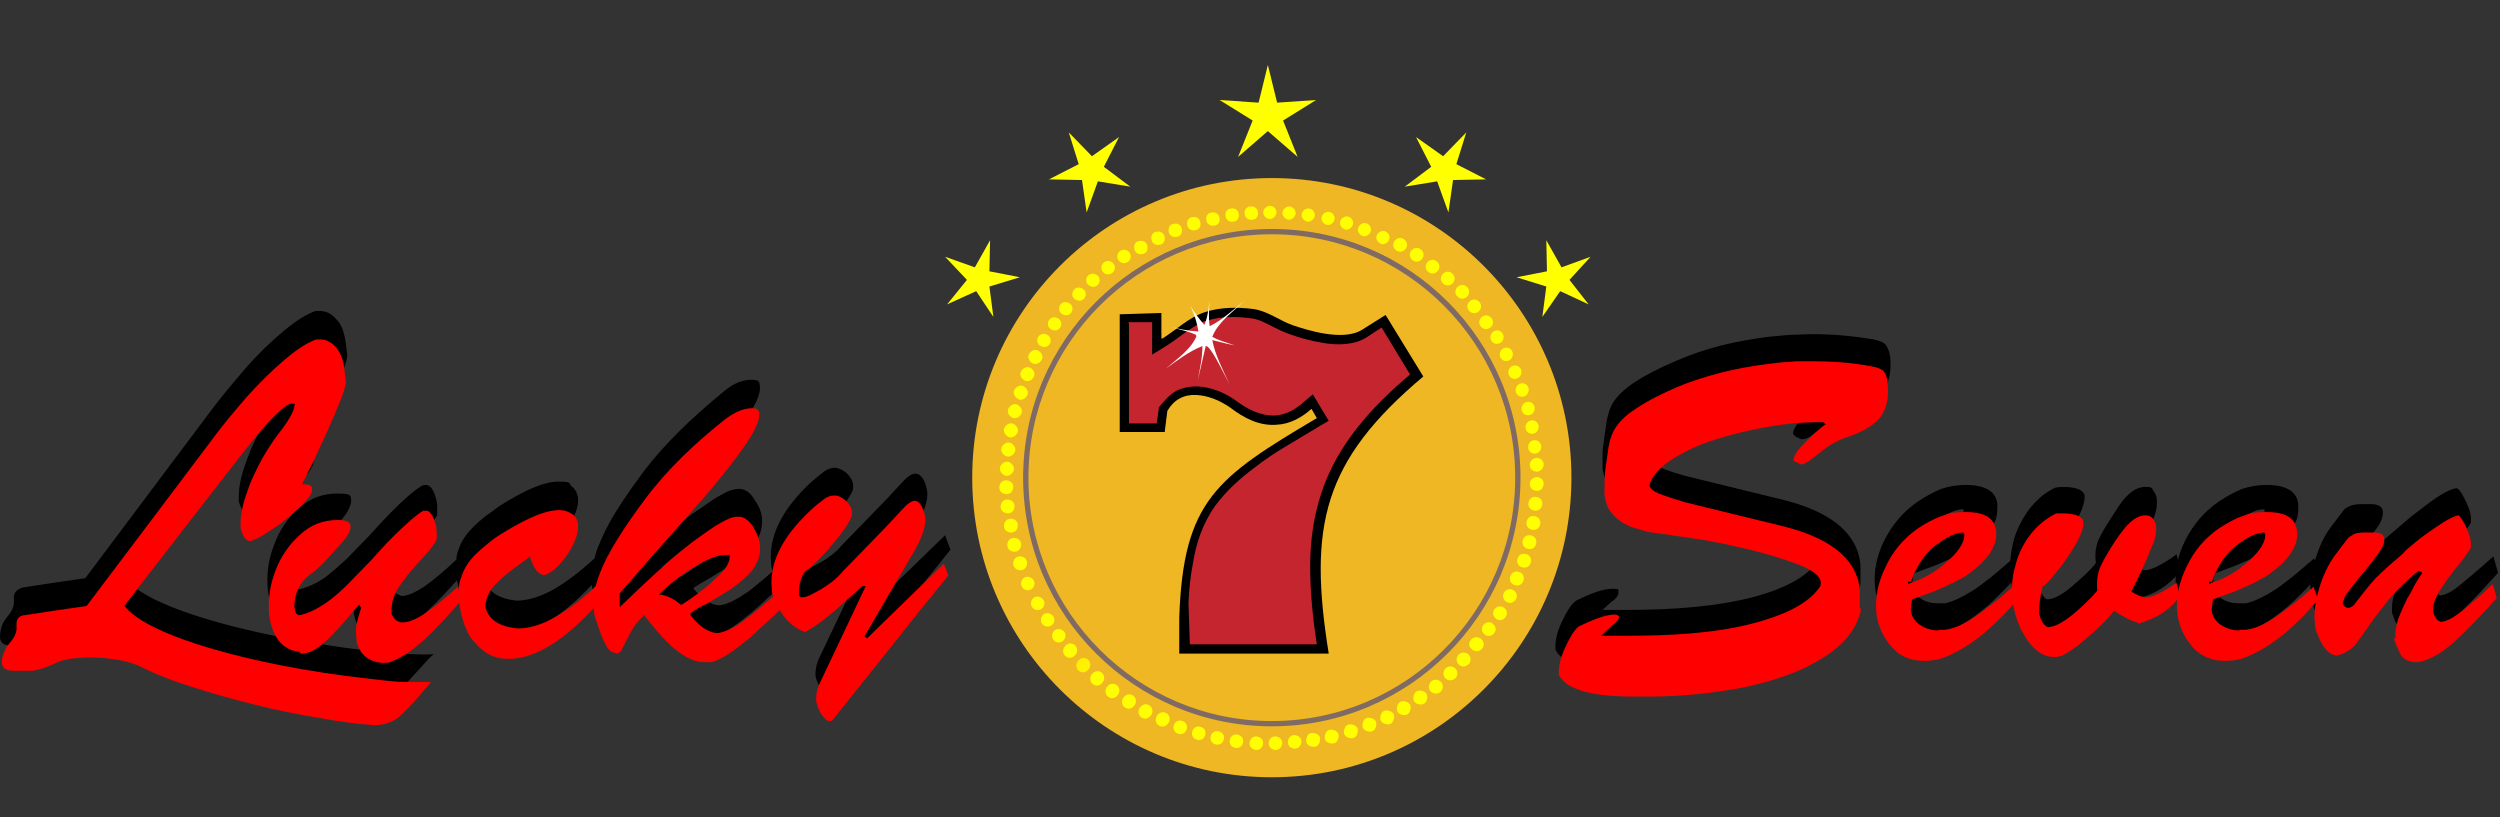 <?xml version="1.0" encoding="UTF-8"?>
<svg xmlns="http://www.w3.org/2000/svg" width="260" height="85" viewBox="0 0 260 85" fill="none">
  <rect x="0" y="0" width="260" height="85" fill="#333333" stroke="none"/>
  <g clip-path="url(#clip0_9689_73)">
    <path fill-rule="evenodd" clip-rule="evenodd" d="M132.27 18.518C149.466 18.518 163.429 32.48 163.429 49.676C163.429 66.872 149.466 80.835 132.27 80.835C115.074 80.835 101.111 66.872 101.111 49.676C101.111 32.48 115.074 18.518 132.27 18.518Z" fill="#EFB723"></path>
    <path fill-rule="evenodd" clip-rule="evenodd" d="M132.269 24.364C146.232 24.364 157.581 35.713 157.581 49.676C157.581 63.639 146.232 74.988 132.269 74.988C118.306 74.988 106.957 63.639 106.957 49.676C106.957 35.713 118.306 24.364 132.269 24.364ZM132.269 23.814C146.576 23.814 158.131 35.369 158.131 49.676C158.131 63.983 146.507 75.538 132.269 75.538C118.031 75.538 106.406 63.983 106.406 49.676C106.406 35.369 118.031 23.814 132.269 23.814Z" fill="#7F6B64"></path>
    <path fill-rule="evenodd" clip-rule="evenodd" d="M132.063 21.406C132.476 21.406 132.751 21.75 132.751 22.094C132.751 22.438 132.407 22.782 132.063 22.782C131.719 22.782 131.375 22.438 131.375 22.094C131.375 21.75 131.719 21.406 132.063 21.406Z" fill="#FFFF00"></path>
    <path fill-rule="evenodd" clip-rule="evenodd" d="M134.059 21.476C134.472 21.476 134.747 21.82 134.747 22.163C134.747 22.507 134.403 22.851 134.059 22.851C133.715 22.851 133.371 22.507 133.371 22.163C133.371 21.82 133.715 21.476 134.059 21.476Z" fill="#FFFF00"></path>
    <path fill-rule="evenodd" clip-rule="evenodd" d="M136.053 21.682C136.466 21.682 136.741 22.026 136.741 22.369C136.741 22.713 136.397 23.057 136.053 23.057C135.709 23.057 135.365 22.713 135.365 22.369C135.365 22.026 135.709 21.682 136.053 21.682Z" fill="#FFFF00"></path>
    <path fill-rule="evenodd" clip-rule="evenodd" d="M138.118 22.025C138.53 22.025 138.805 22.369 138.805 22.713C138.805 23.057 138.461 23.401 138.118 23.401C137.774 23.401 137.43 23.057 137.43 22.713C137.43 22.369 137.774 22.025 138.118 22.025Z" fill="#FFFF00"></path>
    <path fill-rule="evenodd" clip-rule="evenodd" d="M140.041 22.508C140.454 22.508 140.729 22.852 140.729 23.196C140.729 23.54 140.385 23.884 140.041 23.884C139.697 23.884 139.354 23.54 139.354 23.196C139.354 22.852 139.697 22.508 140.041 22.508Z" fill="#FFFF00"></path>
    <path fill-rule="evenodd" clip-rule="evenodd" d="M141.901 23.195C142.313 23.195 142.589 23.539 142.589 23.883C142.589 24.227 142.245 24.571 141.901 24.571C141.557 24.571 141.213 24.227 141.213 23.883C141.213 23.539 141.557 23.195 141.901 23.195Z" fill="#FFFF00"></path>
    <path fill-rule="evenodd" clip-rule="evenodd" d="M143.825 24.02C144.237 24.02 144.512 24.364 144.512 24.708C144.512 25.052 144.168 25.396 143.825 25.396C143.481 25.396 143.137 25.052 143.137 24.708C143.137 24.364 143.481 24.02 143.825 24.02Z" fill="#FFFF00"></path>
    <path fill-rule="evenodd" clip-rule="evenodd" d="M145.956 24.846C146.3 25.052 146.438 25.465 146.232 25.809C146.025 26.153 145.612 26.29 145.269 26.084C144.925 25.878 144.787 25.465 144.993 25.121C145.2 24.777 145.612 24.64 145.956 24.846Z" fill="#FFFF00"></path>
    <path fill-rule="evenodd" clip-rule="evenodd" d="M147.677 25.877C148.021 26.084 148.159 26.496 147.952 26.84C147.746 27.184 147.333 27.322 146.989 27.115C146.645 26.909 146.508 26.496 146.714 26.152C146.92 25.808 147.333 25.671 147.677 25.877Z" fill="#FFFF00"></path>
    <path fill-rule="evenodd" clip-rule="evenodd" d="M149.327 27.116C149.671 27.322 149.809 27.735 149.603 28.078C149.396 28.422 148.984 28.56 148.64 28.354C148.296 28.147 148.158 27.735 148.365 27.391C148.571 27.047 148.984 26.909 149.327 27.116Z" fill="#FFFF00"></path>
    <path fill-rule="evenodd" clip-rule="evenodd" d="M150.91 28.354C151.253 28.56 151.391 28.973 151.185 29.317C150.978 29.661 150.566 29.798 150.222 29.592C149.878 29.386 149.74 28.973 149.947 28.629C150.153 28.285 150.566 28.147 150.91 28.354Z" fill="#FFFF00"></path>
    <path fill-rule="evenodd" clip-rule="evenodd" d="M152.423 29.729C152.767 29.935 152.905 30.348 152.698 30.692C152.492 31.036 152.079 31.173 151.735 30.967C151.391 30.761 151.254 30.348 151.46 30.004C151.667 29.66 152.079 29.522 152.423 29.729Z" fill="#FFFF00"></path>
    <path fill-rule="evenodd" clip-rule="evenodd" d="M153.661 31.242C154.005 31.449 154.143 31.861 153.937 32.205C153.73 32.549 153.318 32.687 152.974 32.481C152.63 32.274 152.492 31.861 152.699 31.518C152.905 31.174 153.318 31.036 153.661 31.242Z" fill="#FFFF00"></path>
    <path fill-rule="evenodd" clip-rule="evenodd" d="M154.9 32.894C155.244 33.1 155.381 33.513 155.175 33.857C154.969 34.201 154.556 34.338 154.212 34.132C153.868 33.926 153.73 33.513 153.937 33.169C154.143 32.825 154.556 32.688 154.9 32.894Z" fill="#FFFF00"></path>
    <path fill-rule="evenodd" clip-rule="evenodd" d="M156.275 34.682C156.481 35.026 156.343 35.438 156.068 35.645C155.724 35.851 155.312 35.782 155.105 35.438C154.899 35.094 155.036 34.682 155.312 34.475C155.655 34.269 156.068 34.338 156.275 34.682Z" fill="#FFFF00"></path>
    <path fill-rule="evenodd" clip-rule="evenodd" d="M157.237 36.47C157.444 36.814 157.306 37.227 157.031 37.433C156.687 37.639 156.274 37.57 156.068 37.227C155.862 36.883 155.999 36.47 156.274 36.264C156.618 36.057 157.031 36.126 157.237 36.47Z" fill="#FFFF00"></path>
    <path fill-rule="evenodd" clip-rule="evenodd" d="M158.132 38.327C158.338 38.671 158.201 39.084 157.926 39.29C157.582 39.497 157.169 39.428 156.963 39.084C156.756 38.74 156.894 38.327 157.169 38.121C157.513 37.915 157.926 37.983 158.132 38.327Z" fill="#FFFF00"></path>
    <path fill-rule="evenodd" clip-rule="evenodd" d="M158.89 40.184C159.096 40.528 158.959 40.94 158.683 41.147C158.339 41.353 157.927 41.284 157.72 40.94C157.514 40.596 157.652 40.184 157.927 39.977C158.271 39.771 158.683 39.84 158.89 40.184Z" fill="#FFFF00"></path>
    <path fill-rule="evenodd" clip-rule="evenodd" d="M159.507 42.111C159.713 42.454 159.576 42.867 159.301 43.074C158.957 43.28 158.544 43.211 158.338 42.867C158.131 42.523 158.269 42.111 158.544 41.904C158.888 41.698 159.301 41.767 159.507 42.111Z" fill="#FFFF00"></path>
    <path fill-rule="evenodd" clip-rule="evenodd" d="M159.921 44.036C160.127 44.38 159.99 44.793 159.715 44.999C159.371 45.206 158.958 45.137 158.752 44.793C158.545 44.449 158.683 44.036 158.958 43.83C159.302 43.624 159.715 43.692 159.921 44.036Z" fill="#FFFF00"></path>
    <path fill-rule="evenodd" clip-rule="evenodd" d="M160.194 46.1C160.401 46.444 160.263 46.856 159.988 47.063C159.644 47.269 159.231 47.2 159.025 46.856C158.819 46.513 158.956 46.1 159.231 45.893C159.575 45.687 159.988 45.756 160.194 46.1Z" fill="#FFFF00"></path>
    <path fill-rule="evenodd" clip-rule="evenodd" d="M160.54 48.301C160.54 48.714 160.265 48.989 159.852 49.058C159.44 49.058 159.096 48.783 159.096 48.37C159.096 47.957 159.371 47.682 159.784 47.613C160.196 47.613 160.54 47.888 160.54 48.301Z" fill="#FFFF00"></path>
    <path fill-rule="evenodd" clip-rule="evenodd" d="M160.54 50.295C160.54 50.708 160.265 51.052 159.852 51.052C159.44 51.052 159.096 50.777 159.096 50.364C159.096 49.951 159.371 49.676 159.784 49.607C160.196 49.607 160.54 49.883 160.54 50.295Z" fill="#FFFF00"></path>
    <path fill-rule="evenodd" clip-rule="evenodd" d="M160.401 52.359C160.401 52.771 160.126 53.115 159.714 53.115C159.301 53.115 158.957 52.84 158.957 52.428C158.957 52.015 159.232 51.671 159.645 51.671C160.058 51.671 160.401 51.946 160.401 52.359Z" fill="#FFFF00"></path>
    <path fill-rule="evenodd" clip-rule="evenodd" d="M160.196 54.354C160.196 54.767 159.921 55.111 159.509 55.111C159.096 55.111 158.752 54.835 158.752 54.423C158.752 54.01 159.027 53.666 159.44 53.666C159.852 53.666 160.196 53.941 160.196 54.354Z" fill="#FFFF00"></path>
    <path fill-rule="evenodd" clip-rule="evenodd" d="M159.782 56.348C159.782 56.761 159.507 57.105 159.095 57.105C158.682 57.105 158.338 56.83 158.338 56.417C158.338 56.004 158.613 55.66 159.026 55.66C159.438 55.66 159.782 55.935 159.782 56.348Z" fill="#FFFF00"></path>
    <path fill-rule="evenodd" clip-rule="evenodd" d="M159.234 58.275C159.234 58.687 158.958 59.031 158.546 59.031C158.133 59.031 157.789 58.756 157.789 58.343C157.789 57.931 158.064 57.587 158.477 57.587C158.89 57.587 159.234 57.862 159.234 58.275Z" fill="#FFFF00"></path>
    <path fill-rule="evenodd" clip-rule="evenodd" d="M158.478 60.131C158.478 60.544 158.203 60.888 157.79 60.888C157.377 60.888 157.033 60.613 157.033 60.2C157.033 59.787 157.308 59.443 157.721 59.443C158.134 59.443 158.478 59.718 158.478 60.131Z" fill="#FFFF00"></path>
    <path fill-rule="evenodd" clip-rule="evenodd" d="M157.651 62.332C157.445 62.676 157.032 62.814 156.688 62.608C156.345 62.401 156.207 61.989 156.413 61.645C156.62 61.301 157.032 61.163 157.376 61.369C157.72 61.576 157.858 61.989 157.651 62.332Z" fill="#FFFF00"></path>
    <path fill-rule="evenodd" clip-rule="evenodd" d="M156.62 64.121C156.414 64.465 156.001 64.603 155.657 64.397C155.313 64.19 155.176 63.778 155.382 63.434C155.588 63.09 156.001 62.952 156.345 63.158C156.689 63.365 156.827 63.778 156.62 64.121Z" fill="#FFFF00"></path>
    <path fill-rule="evenodd" clip-rule="evenodd" d="M155.45 65.772C155.244 66.116 154.831 66.253 154.487 66.047C154.143 65.841 154.006 65.428 154.212 65.084C154.419 64.74 154.831 64.603 155.175 64.809C155.519 65.015 155.657 65.428 155.45 65.772Z" fill="#FFFF00"></path>
    <path fill-rule="evenodd" clip-rule="evenodd" d="M154.212 67.354C154.006 67.698 153.593 67.835 153.249 67.629C152.905 67.423 152.768 67.01 152.974 66.666C153.18 66.322 153.593 66.184 153.937 66.391C154.281 66.597 154.418 67.01 154.212 67.354Z" fill="#FFFF00"></path>
    <path fill-rule="evenodd" clip-rule="evenodd" d="M130.069 21.475C129.656 21.475 129.381 21.819 129.45 22.232C129.45 22.645 129.863 22.92 130.207 22.851C130.619 22.851 130.894 22.507 130.826 22.094C130.826 21.682 130.413 21.407 130.069 21.475Z" fill="#FFFF00"></path>
    <path fill-rule="evenodd" clip-rule="evenodd" d="M128.075 21.681C127.662 21.681 127.387 22.025 127.456 22.438C127.456 22.851 127.869 23.126 128.212 23.057C128.625 23.057 128.9 22.713 128.832 22.3C128.832 21.888 128.419 21.613 128.075 21.681Z" fill="#FFFF00"></path>
    <path fill-rule="evenodd" clip-rule="evenodd" d="M126.079 22.095C125.666 22.095 125.391 22.438 125.46 22.851C125.46 23.264 125.872 23.539 126.216 23.47C126.629 23.47 126.904 23.126 126.835 22.714C126.835 22.301 126.423 22.026 126.079 22.095Z" fill="#FFFF00"></path>
    <path fill-rule="evenodd" clip-rule="evenodd" d="M124.085 22.576C123.672 22.576 123.397 22.92 123.466 23.333C123.466 23.745 123.878 24.02 124.222 23.952C124.635 23.952 124.91 23.608 124.841 23.195C124.841 22.782 124.429 22.507 124.085 22.576Z" fill="#FFFF00"></path>
    <path fill-rule="evenodd" clip-rule="evenodd" d="M122.159 23.264C121.746 23.264 121.471 23.607 121.54 24.02C121.54 24.433 121.953 24.708 122.296 24.639C122.709 24.639 122.984 24.295 122.915 23.883C122.915 23.47 122.503 23.195 122.159 23.264Z" fill="#FFFF00"></path>
    <path fill-rule="evenodd" clip-rule="evenodd" d="M120.37 24.089C119.957 24.089 119.682 24.433 119.751 24.845C119.751 25.258 120.163 25.533 120.507 25.464C120.92 25.464 121.195 25.12 121.126 24.708C121.126 24.295 120.714 24.02 120.37 24.089Z" fill="#FFFF00"></path>
    <path fill-rule="evenodd" clip-rule="evenodd" d="M118.583 25.052C118.17 25.052 117.895 25.396 117.964 25.809C117.964 26.222 118.376 26.497 118.72 26.428C119.133 26.428 119.408 26.084 119.339 25.672C119.339 25.259 118.927 24.984 118.583 25.052Z" fill="#FFFF00"></path>
    <path fill-rule="evenodd" clip-rule="evenodd" d="M116.52 26.084C116.176 26.29 116.107 26.772 116.313 27.047C116.52 27.391 117.001 27.459 117.276 27.253C117.62 27.047 117.689 26.565 117.483 26.29C117.276 25.946 116.795 25.878 116.52 26.084Z" fill="#FFFF00"></path>
    <path fill-rule="evenodd" clip-rule="evenodd" d="M114.867 27.253C114.523 27.459 114.455 27.941 114.661 28.216C114.867 28.56 115.349 28.628 115.624 28.422C115.968 28.216 116.037 27.734 115.83 27.459C115.624 27.115 115.142 27.046 114.867 27.253Z" fill="#FFFF00"></path>
    <path fill-rule="evenodd" clip-rule="evenodd" d="M113.285 28.56C112.941 28.767 112.873 29.248 113.079 29.523C113.285 29.798 113.767 29.936 114.042 29.73C114.386 29.523 114.455 29.042 114.248 28.767C114.042 28.491 113.56 28.354 113.285 28.56Z" fill="#FFFF00"></path>
    <path fill-rule="evenodd" clip-rule="evenodd" d="M111.842 30.005C111.498 30.211 111.429 30.692 111.636 30.968C111.842 31.243 112.323 31.38 112.599 31.174C112.942 30.968 113.011 30.486 112.805 30.211C112.599 29.936 112.117 29.798 111.842 30.005Z" fill="#FFFF00"></path>
    <path fill-rule="evenodd" clip-rule="evenodd" d="M110.465 31.517C110.121 31.724 110.052 32.205 110.259 32.48C110.465 32.755 110.946 32.893 111.222 32.687C111.566 32.48 111.634 31.999 111.428 31.724C111.222 31.448 110.74 31.311 110.465 31.517Z" fill="#FFFF00"></path>
    <path fill-rule="evenodd" clip-rule="evenodd" d="M109.297 33.099C108.953 33.306 108.884 33.787 109.091 34.062C109.297 34.337 109.779 34.475 110.054 34.269C110.398 34.062 110.466 33.581 110.26 33.306C110.054 33.031 109.572 32.893 109.297 33.099Z" fill="#FFFF00"></path>
    <path fill-rule="evenodd" clip-rule="evenodd" d="M108.195 34.819C107.852 35.025 107.783 35.507 107.989 35.782C108.195 36.057 108.677 36.195 108.952 35.988C109.296 35.782 109.365 35.301 109.158 35.025C108.952 34.75 108.471 34.613 108.195 34.819Z" fill="#FFFF00"></path>
    <path fill-rule="evenodd" clip-rule="evenodd" d="M107.026 36.814C106.819 37.158 107.026 37.571 107.37 37.777C107.714 37.983 108.126 37.777 108.333 37.433C108.539 37.089 108.333 36.676 107.989 36.47C107.645 36.264 107.232 36.47 107.026 36.814Z" fill="#FFFF00"></path>
    <path fill-rule="evenodd" clip-rule="evenodd" d="M106.201 38.603C105.995 38.947 106.201 39.36 106.545 39.566C106.889 39.772 107.302 39.566 107.508 39.222C107.715 38.878 107.508 38.465 107.164 38.259C106.821 38.053 106.408 38.259 106.201 38.603Z" fill="#FFFF00"></path>
    <path fill-rule="evenodd" clip-rule="evenodd" d="M105.514 40.529C105.308 40.873 105.514 41.285 105.858 41.492C106.202 41.698 106.615 41.492 106.821 41.148C107.027 40.804 106.821 40.391 106.477 40.185C106.133 39.978 105.72 40.185 105.514 40.529Z" fill="#FFFF00"></path>
    <path fill-rule="evenodd" clip-rule="evenodd" d="M104.895 42.455C104.688 42.798 104.895 43.211 105.239 43.417C105.583 43.624 105.995 43.417 106.202 43.074C106.408 42.73 106.202 42.317 105.858 42.111C105.514 41.904 105.101 42.111 104.895 42.455Z" fill="#FFFF00"></path>
    <path fill-rule="evenodd" clip-rule="evenodd" d="M104.483 44.45C104.276 44.794 104.483 45.206 104.827 45.413C105.171 45.619 105.583 45.413 105.79 45.069C105.996 44.725 105.79 44.312 105.446 44.106C105.102 43.899 104.689 44.106 104.483 44.45Z" fill="#FFFF00"></path>
    <path fill-rule="evenodd" clip-rule="evenodd" d="M104.207 46.444C104.001 46.788 104.207 47.2 104.551 47.407C104.895 47.613 105.308 47.407 105.514 47.063C105.721 46.719 105.514 46.306 105.17 46.1C104.826 45.894 104.414 46.1 104.207 46.444Z" fill="#FFFF00"></path>
    <path fill-rule="evenodd" clip-rule="evenodd" d="M104.069 48.439C103.862 48.783 104.069 49.196 104.413 49.402C104.756 49.608 105.169 49.402 105.376 49.058C105.582 48.714 105.376 48.301 105.032 48.095C104.688 47.889 104.275 48.095 104.069 48.439Z" fill="#FFFF00"></path>
    <path fill-rule="evenodd" clip-rule="evenodd" d="M103.932 50.708C103.932 51.12 104.276 51.396 104.688 51.396C105.101 51.396 105.376 51.052 105.376 50.639C105.376 50.226 105.032 49.951 104.619 49.951C104.207 49.951 103.932 50.295 103.932 50.708Z" fill="#FFFF00"></path>
    <path fill-rule="evenodd" clip-rule="evenodd" d="M104.068 52.703C104.068 53.116 104.412 53.391 104.825 53.391C105.238 53.391 105.513 53.047 105.513 52.634C105.513 52.221 105.169 51.946 104.756 51.946C104.343 51.946 104.068 52.29 104.068 52.703Z" fill="#FFFF00"></path>
    <path fill-rule="evenodd" clip-rule="evenodd" d="M104.414 54.697C104.414 55.11 104.758 55.385 105.171 55.385C105.583 55.385 105.859 55.041 105.859 54.628C105.859 54.216 105.515 53.94 105.102 53.94C104.689 53.94 104.414 54.284 104.414 54.697Z" fill="#FFFF00"></path>
    <path fill-rule="evenodd" clip-rule="evenodd" d="M104.758 56.692C104.758 57.105 105.102 57.38 105.514 57.38C105.927 57.38 106.202 57.036 106.202 56.623C106.202 56.211 105.858 55.935 105.446 55.935C105.033 55.935 104.758 56.279 104.758 56.692Z" fill="#FFFF00"></path>
    <path fill-rule="evenodd" clip-rule="evenodd" d="M105.375 58.618C105.375 59.031 105.719 59.306 106.132 59.306C106.544 59.306 106.819 58.962 106.819 58.549C106.819 58.136 106.476 57.861 106.063 57.861C105.65 57.861 105.375 58.205 105.375 58.618Z" fill="#FFFF00"></path>
    <path fill-rule="evenodd" clip-rule="evenodd" d="M106.201 60.819C106.269 61.232 106.682 61.438 107.026 61.37C107.439 61.301 107.645 60.888 107.576 60.544C107.507 60.2 107.095 59.925 106.751 59.994C106.338 60.063 106.132 60.475 106.201 60.819Z" fill="#FFFF00"></path>
    <path fill-rule="evenodd" clip-rule="evenodd" d="M107.234 62.883C107.303 63.296 107.715 63.502 108.059 63.433C108.472 63.364 108.678 62.952 108.609 62.608C108.541 62.264 108.128 61.989 107.784 62.057C107.371 62.126 107.165 62.539 107.234 62.883Z" fill="#FFFF00"></path>
    <path fill-rule="evenodd" clip-rule="evenodd" d="M108.265 64.603C108.334 65.015 108.746 65.222 109.09 65.153C109.503 65.084 109.709 64.671 109.641 64.328C109.572 63.984 109.159 63.708 108.815 63.777C108.403 63.846 108.196 64.259 108.265 64.603Z" fill="#FFFF00"></path>
    <path fill-rule="evenodd" clip-rule="evenodd" d="M109.435 66.253C109.504 66.666 109.916 66.872 110.26 66.803C110.604 66.734 110.879 66.322 110.811 65.978C110.742 65.634 110.329 65.359 109.985 65.428C109.572 65.496 109.366 65.909 109.435 66.253Z" fill="#FFFF00"></path>
    <path fill-rule="evenodd" clip-rule="evenodd" d="M110.742 68.18C111.017 68.455 111.429 68.524 111.773 68.18C112.048 67.904 112.117 67.492 111.842 67.148C111.567 66.873 111.154 66.804 110.81 67.148C110.535 67.423 110.466 67.836 110.742 68.18Z" fill="#FFFF00"></path>
    <path fill-rule="evenodd" clip-rule="evenodd" d="M112.117 69.692C112.392 69.968 112.804 70.036 113.148 69.692C113.423 69.417 113.492 69.004 113.217 68.661C112.942 68.385 112.529 68.317 112.185 68.661C111.91 68.936 111.841 69.348 112.117 69.692Z" fill="#FFF100"></path>
    <path fill-rule="evenodd" clip-rule="evenodd" d="M113.562 71.067C113.837 71.343 114.25 71.411 114.594 71.067C114.869 70.792 114.938 70.379 114.662 70.036C114.387 69.76 113.975 69.692 113.631 70.036C113.356 70.311 113.287 70.723 113.562 71.067Z" fill="#FFFF00"></path>
    <path fill-rule="evenodd" clip-rule="evenodd" d="M115.142 72.375C115.417 72.65 115.83 72.719 116.174 72.375C116.449 72.1 116.518 71.687 116.242 71.343C115.967 71.068 115.555 70.999 115.211 71.343C114.936 71.618 114.867 72.031 115.142 72.375Z" fill="#FFFF00"></path>
    <path fill-rule="evenodd" clip-rule="evenodd" d="M116.863 73.475C117.138 73.751 117.55 73.82 117.894 73.475C118.17 73.2 118.238 72.788 117.963 72.444C117.688 72.169 117.275 72.1 116.931 72.444C116.656 72.719 116.588 73.132 116.863 73.475Z" fill="#FFFF00"></path>
    <path fill-rule="evenodd" clip-rule="evenodd" d="M118.581 74.507C118.857 74.782 119.269 74.851 119.613 74.507C119.888 74.232 119.957 73.819 119.682 73.475C119.407 73.2 118.994 73.131 118.65 73.475C118.375 73.75 118.306 74.163 118.581 74.507Z" fill="#FFFF00"></path>
    <path fill-rule="evenodd" clip-rule="evenodd" d="M120.37 75.333C120.646 75.608 121.058 75.677 121.402 75.333C121.677 75.058 121.746 74.645 121.471 74.301C121.196 74.026 120.783 73.957 120.439 74.301C120.164 74.576 120.095 74.989 120.37 75.333Z" fill="#FFFF00"></path>
    <path fill-rule="evenodd" clip-rule="evenodd" d="M122.503 76.296C122.847 76.433 123.26 76.296 123.398 75.883C123.535 75.539 123.398 75.127 122.985 74.989C122.641 74.852 122.228 74.989 122.091 75.402C121.953 75.746 122.091 76.158 122.503 76.296Z" fill="#FFFF00"></path>
    <path fill-rule="evenodd" clip-rule="evenodd" d="M124.429 76.915C124.773 77.053 125.186 76.915 125.323 76.502C125.461 76.159 125.323 75.746 124.911 75.608C124.567 75.471 124.154 75.608 124.016 76.021C123.879 76.365 124.016 76.778 124.429 76.915Z" fill="#FFFF00"></path>
    <path fill-rule="evenodd" clip-rule="evenodd" d="M126.355 77.396C126.699 77.533 127.112 77.396 127.249 76.983C127.387 76.639 127.249 76.226 126.836 76.089C126.492 75.951 126.08 76.089 125.942 76.501C125.805 76.845 125.942 77.258 126.355 77.396Z" fill="#FFFF00"></path>
    <path fill-rule="evenodd" clip-rule="evenodd" d="M128.349 77.739C128.693 77.877 129.106 77.739 129.243 77.327C129.381 76.983 129.243 76.57 128.831 76.432C128.487 76.295 128.074 76.432 127.936 76.845C127.799 77.189 127.936 77.602 128.349 77.739Z" fill="#FFFF00"></path>
    <path fill-rule="evenodd" clip-rule="evenodd" d="M130.414 77.946C130.757 78.084 131.17 77.946 131.308 77.534C131.445 77.19 131.308 76.777 130.895 76.639C130.551 76.502 130.138 76.639 130.001 77.052C129.863 77.396 130.001 77.809 130.414 77.946Z" fill="#FFFF00"></path>
    <path fill-rule="evenodd" clip-rule="evenodd" d="M132.408 77.946C132.752 78.084 133.164 77.946 133.302 77.534C133.439 77.19 133.302 76.777 132.889 76.639C132.545 76.502 132.133 76.639 131.995 77.052C131.857 77.396 131.995 77.809 132.408 77.946Z" fill="#FFFF00"></path>
    <path fill-rule="evenodd" clip-rule="evenodd" d="M134.402 77.809C134.746 77.946 135.158 77.809 135.296 77.396C135.434 77.052 135.296 76.639 134.883 76.502C134.539 76.364 134.127 76.502 133.989 76.915C133.852 77.258 133.989 77.671 134.402 77.809Z" fill="#FFFF00"></path>
    <path fill-rule="evenodd" clip-rule="evenodd" d="M136.671 77.671C137.084 77.671 137.29 77.258 137.29 76.846C137.29 76.433 136.877 76.227 136.465 76.227C136.052 76.227 135.846 76.639 135.846 77.052C135.846 77.465 136.258 77.671 136.671 77.671Z" fill="#FFFF00"></path>
    <path fill-rule="evenodd" clip-rule="evenodd" d="M138.599 77.327C139.012 77.327 139.218 76.915 139.218 76.502C139.218 76.089 138.805 75.883 138.392 75.883C137.98 75.883 137.773 76.296 137.773 76.708C137.773 77.121 138.186 77.327 138.599 77.327Z" fill="#FFFF00"></path>
    <path fill-rule="evenodd" clip-rule="evenodd" d="M140.593 76.778C141.006 76.778 141.212 76.365 141.212 75.952C141.212 75.539 140.799 75.333 140.387 75.333C139.974 75.333 139.768 75.746 139.768 76.158C139.768 76.571 140.18 76.778 140.593 76.778Z" fill="#FFFF00"></path>
    <path fill-rule="evenodd" clip-rule="evenodd" d="M142.519 76.089C142.931 76.089 143.138 75.676 143.138 75.264C143.138 74.851 142.725 74.644 142.312 74.644C141.9 74.644 141.693 75.057 141.693 75.47C141.693 75.883 142.106 76.089 142.519 76.089Z" fill="#FFFF00"></path>
    <path fill-rule="evenodd" clip-rule="evenodd" d="M144.374 75.332C144.787 75.332 144.993 74.919 144.993 74.507C144.993 74.094 144.581 73.888 144.168 73.888C143.755 73.888 143.549 74.3 143.549 74.713C143.549 75.126 143.962 75.332 144.374 75.332Z" fill="#FFFF00"></path>
    <path fill-rule="evenodd" clip-rule="evenodd" d="M146.095 74.37C146.508 74.37 146.714 73.957 146.714 73.545C146.714 73.132 146.301 72.926 145.889 72.926C145.476 72.926 145.27 73.338 145.27 73.751C145.27 74.164 145.682 74.37 146.095 74.37Z" fill="#FFFF00"></path>
    <path fill-rule="evenodd" clip-rule="evenodd" d="M147.814 73.269C148.226 73.269 148.433 72.856 148.433 72.443C148.433 72.031 148.02 71.824 147.607 71.824C147.195 71.824 146.988 72.237 146.988 72.65C146.988 73.062 147.401 73.269 147.814 73.269Z" fill="#FFFF00"></path>
    <path fill-rule="evenodd" clip-rule="evenodd" d="M149.808 71.962C150.084 71.687 150.152 71.274 149.877 70.93C149.602 70.655 149.189 70.587 148.845 70.862C148.57 71.137 148.502 71.549 148.777 71.893C149.052 72.169 149.465 72.237 149.808 71.962Z" fill="#FFFF00"></path>
    <path fill-rule="evenodd" clip-rule="evenodd" d="M151.324 70.586C151.599 70.311 151.668 69.898 151.393 69.555C151.118 69.279 150.705 69.211 150.361 69.486C150.086 69.761 150.017 70.174 150.292 70.517C150.567 70.793 150.98 70.861 151.255 70.586" fill="#FFFF00"></path>
    <path fill-rule="evenodd" clip-rule="evenodd" d="M152.699 69.142C152.974 68.867 153.043 68.454 152.768 68.11C152.493 67.835 152.08 67.766 151.736 68.041C151.461 68.317 151.392 68.729 151.667 69.073C151.942 69.348 152.355 69.417 152.63 69.142" fill="#FFFF00"></path>
    <path fill-rule="evenodd" clip-rule="evenodd" d="M154.004 67.56C154.279 67.285 154.348 66.872 154.073 66.528C153.797 66.253 153.385 66.184 153.041 66.459C152.766 66.734 152.697 67.147 152.972 67.422C153.247 67.697 153.66 67.766 153.935 67.491" fill="#FFFF00"></path>
    <path fill-rule="evenodd" clip-rule="evenodd" d="M120.853 35.232C122.298 34.338 123.605 33.031 125.255 32.481C126.906 31.93 128.626 31.93 130.345 32.137C131.859 32.343 133.097 33.375 134.541 33.856C135.779 34.269 139.7 35.576 141.695 34.269L144.102 32.756L148.023 39.153C137.568 47.957 136.054 54.698 138.187 67.973H135.779H123.192H122.642V64.258C123.054 52.084 126.494 49.676 136.949 43.486L136.398 42.523C135.367 43.417 134.197 44.105 132.753 44.174C130.964 44.311 129.382 43.486 127.938 42.385C126.837 41.629 125.668 41.147 124.43 41.078C123.123 41.01 122.091 41.56 121.404 42.729L121.128 44.93H116.451V32.687L120.785 32.549V35.163L120.853 35.232Z" fill="black"></path>
    <path fill-rule="evenodd" clip-rule="evenodd" d="M117.413 33.65V44.036H120.301L120.508 42.523V42.385C121.058 41.698 121.608 41.079 122.296 40.666C122.984 40.322 123.741 40.184 124.497 40.184C125.942 40.253 127.317 40.803 128.487 41.629C129.656 42.523 131.1 43.28 132.614 43.211C133.783 43.142 134.815 42.523 135.64 41.766L136.534 41.01L138.185 43.761L137.36 44.243C136.122 44.999 134.815 45.756 133.577 46.512C132.545 47.132 131.513 47.819 130.55 48.576C128.968 49.745 127.524 51.052 126.354 52.634C125.116 54.422 124.428 56.348 124.084 58.481C123.809 59.856 123.672 61.232 123.603 62.676L123.741 67.01H132.82H136.947C136.534 64.327 136.259 61.645 136.259 58.893C136.259 56.28 136.603 53.735 137.428 51.258C139.079 46.237 142.656 42.317 146.645 38.946L143.688 34.063L142.106 35.094C140.799 35.92 139.01 35.92 137.497 35.645C136.328 35.438 135.227 35.163 134.127 34.751C133.508 34.544 132.958 34.269 132.407 33.994C131.719 33.65 130.894 33.169 130.069 33.1C128.555 32.893 126.905 32.893 125.46 33.375C125.254 33.375 125.047 33.512 124.91 33.581C123.603 34.2 122.502 35.232 121.264 35.989L119.82 36.883V33.512H117.344L117.413 33.65Z" fill="#C5252E"></path>
    <path fill-rule="evenodd" clip-rule="evenodd" d="M124.43 34.956C123.879 36.332 122.435 37.295 121.266 38.327C122.504 37.433 123.673 36.538 125.049 35.988C125.049 37.295 124.774 38.396 124.567 39.565C124.842 38.396 125.117 37.157 125.393 35.988C125.874 35.919 127.043 38.396 127.869 39.978C127.181 38.464 126.356 36.882 126.08 35.369C126.906 35.575 127.662 35.782 128.419 35.919C127.594 35.644 126.631 35.369 126.08 35.025C126.699 33.443 128.213 32.48 129.382 31.311C128.213 32.274 126.975 33.374 125.805 33.925C125.668 33.031 125.737 32.136 125.805 31.242C125.668 32.136 125.599 33.031 125.255 33.787C124.636 33.099 124.223 32.48 123.811 31.861C124.223 32.687 124.498 33.581 124.636 34.475C123.398 34.406 122.641 34.2 121.678 33.993C122.641 34.269 123.673 34.475 124.361 34.819" fill="white"></path>
    <path fill-rule="evenodd" clip-rule="evenodd" d="M68.852 59.031C69.609 59.168 70.228 59.512 70.847 59.994C72.085 59.168 73.048 58.48 73.735 57.861C74.148 57.517 74.492 57.242 74.698 56.967C74.974 56.692 75.18 56.486 75.317 56.279C75.661 55.867 75.799 55.523 75.799 55.316C75.799 55.179 75.661 55.11 75.317 55.11C74.767 55.11 73.873 55.454 72.635 56.142C71.397 56.83 70.159 57.792 68.783 59.031M89.831 58.412H89.762C88.799 59.237 87.974 59.994 87.217 60.681C86.46 61.369 85.841 61.851 85.36 62.195C84.878 62.538 84.534 62.814 84.191 63.02C83.847 63.226 83.64 63.295 83.365 63.295C82.471 62.951 81.714 62.332 81.095 61.507C81.095 61.438 80.958 61.3 80.889 61.232C80.27 61.782 79.72 62.332 79.169 62.814C78.344 63.57 77.656 64.121 77.037 64.602C75.868 65.496 74.836 66.115 73.942 66.39H73.116C71.328 66.39 69.264 64.74 66.995 61.507C66.444 61.988 66.032 62.607 65.619 63.295L64.794 64.877C64.587 65.221 64.312 65.427 63.968 65.427C63.624 65.427 63.28 65.221 63.074 64.877C62.799 64.533 62.593 64.052 62.318 63.433L61.767 61.851C61.63 61.507 61.561 61.163 61.561 60.819C58.328 64.258 55.37 65.978 52.757 65.978C50.143 65.978 50.762 65.703 50.005 65.015C49.593 64.671 49.249 64.327 48.974 63.983C48.698 63.639 48.423 63.226 48.217 62.676C47.873 61.919 47.667 61.094 47.529 60.337C46.429 61.576 45.397 62.676 44.503 63.502C43.608 64.396 42.714 65.084 41.889 65.634C41.545 65.84 41.132 66.046 40.788 66.184C40.444 66.322 40.1 66.39 39.757 66.39C39 66.39 38.381 66.184 37.831 65.771C37.556 65.565 37.349 65.29 37.143 64.946C37.005 64.602 36.868 64.258 36.799 63.777C36.799 63.226 36.799 62.745 36.799 62.195C36.868 61.713 37.074 61.163 37.28 60.475V60.337C36.18 61.576 35.286 62.538 34.598 63.226C33.979 63.845 33.429 64.396 32.809 64.74C32.191 65.084 31.64 65.29 31.09 65.29C30.196 65.152 29.439 64.74 28.889 64.052C28.339 63.364 27.995 62.47 27.857 61.369C27.72 59.856 27.857 58.343 28.476 56.761C29.026 55.179 29.921 53.872 31.09 52.84C32.259 51.808 33.566 51.327 35.079 51.327C36.593 51.327 36.455 51.533 36.524 52.015C36.524 52.427 36.318 53.047 35.767 53.734C35.148 54.56 34.529 55.248 33.91 55.867C33.36 56.486 32.741 56.967 32.191 57.38C31.159 58.205 30.608 59.306 30.608 60.544C30.608 60.613 30.746 60.75 30.746 60.956C30.746 61.094 30.884 61.232 31.09 61.3C31.984 61.094 32.878 60.681 33.704 60.131C34.529 59.512 35.286 58.824 36.042 58.136L38.45 55.66C40.788 53.047 42.577 51.327 43.884 50.502C43.952 50.502 44.09 50.433 44.296 50.433C44.571 50.433 44.847 50.639 45.053 51.052C45.259 51.465 45.397 51.946 45.466 52.496C45.466 52.978 45.466 53.322 45.466 53.597C45.122 54.147 44.503 54.972 43.54 56.004C42.577 57.036 41.889 57.93 41.407 58.618C41.132 59.031 40.995 59.374 40.857 59.856C40.72 60.269 40.72 60.75 40.72 61.163C40.857 61.507 41.063 61.713 41.132 61.713C41.201 61.713 41.407 61.851 41.751 61.988C42.37 61.988 43.127 61.644 44.09 61.025C44.984 60.406 46.153 59.443 47.46 58.205C47.46 57.792 47.598 57.38 47.735 57.036C48.011 56.211 48.561 55.454 49.249 54.766C49.593 54.422 50.005 54.078 50.418 53.734C50.9 53.39 51.381 53.047 51.931 52.634C54.545 50.983 56.54 50.089 58.053 50.089C59.566 50.089 59.085 50.226 59.429 50.57C59.841 50.845 60.048 51.327 60.116 51.808C60.185 52.703 59.773 53.803 58.878 55.11C57.984 56.417 57.09 57.105 56.264 57.173C55.645 57.173 55.164 56.554 54.82 55.385L53.238 56.554C52.275 57.242 51.587 57.861 51.106 58.412C50.624 58.962 50.418 59.581 50.418 60.337C50.693 61.507 51.862 62.263 53.72 62.47C54.889 62.47 56.196 62.057 57.571 61.3C58.878 60.544 60.254 59.512 61.836 58.068C61.905 57.792 61.974 57.449 62.111 57.105C62.593 55.867 63.212 54.56 64.037 53.253C64.794 52.015 65.757 50.639 66.926 49.057C68.989 46.306 71.809 43.554 75.249 40.734C76.212 39.909 77.175 39.496 78.138 39.496C79.1 39.496 78.963 39.771 79.032 40.253C79.1 41.078 78.481 42.316 77.175 44.173C76.487 45.205 75.593 46.306 74.561 47.544C73.529 48.782 72.497 49.951 71.534 51.052L67.751 55.316L64.519 58.962V60.062C67.614 57.173 70.021 54.972 71.878 53.528L73.185 52.634L74.286 51.877C74.767 51.602 75.249 51.327 75.661 51.121C76.143 50.914 76.556 50.845 76.9 50.845C77.45 50.845 78 51.189 78.413 51.877C78.894 52.565 79.169 53.184 79.238 53.803C79.376 55.11 78.894 56.279 77.725 57.38C77.312 57.792 76.762 58.205 76.074 58.687C75.799 58.893 75.455 59.099 75.042 59.374C74.63 59.65 74.217 59.856 73.804 60.131C72.979 60.613 72.36 60.956 72.085 61.163C72.979 62.263 73.873 62.883 74.698 62.951C75.111 62.951 75.524 62.814 76.143 62.538C76.418 62.401 76.624 62.263 76.9 62.126C77.106 61.988 77.381 61.782 77.656 61.644C78.138 61.3 78.688 60.819 79.376 60.269L80.339 59.443C80.27 59.168 80.201 58.893 80.201 58.549C79.926 55.867 81.233 53.115 84.191 50.295C84.878 49.676 85.429 49.263 85.772 48.988C86.116 48.782 86.46 48.644 86.804 48.644C87.148 48.644 87.63 48.851 88.042 49.195C88.455 49.607 88.661 49.951 88.73 50.433C88.73 50.708 88.73 50.983 88.593 51.189C88.18 52.015 87.423 53.047 86.391 54.216C85.36 55.385 84.534 56.211 83.847 56.761C83.571 56.967 83.365 57.38 83.228 57.93C83.09 58.48 83.021 58.893 83.09 59.168C83.228 59.237 83.296 59.306 83.365 59.306C83.571 59.306 83.847 59.306 84.191 59.099C84.466 58.962 84.878 58.755 85.36 58.48C86.185 57.999 86.942 57.449 87.561 56.692L90.037 54.147L92.238 51.877L94.026 49.951C94.508 49.47 94.852 49.263 95.196 49.263C95.54 49.263 95.815 49.47 96.09 49.951C96.09 50.02 96.228 50.226 96.296 50.502C96.365 50.777 96.434 50.983 96.434 51.258C96.503 52.015 96.159 53.115 95.333 54.629L90.175 63.433H90.243C90.243 63.502 98.291 55.66 98.291 55.66L98.841 57.173L96.09 60.613L92.376 65.29L89.349 69.073L86.873 72.168C86.735 72.306 86.598 72.374 86.323 72.443C86.048 72.443 85.772 72.237 85.429 71.755C85.291 71.549 85.153 71.274 85.016 70.93C84.878 70.655 84.809 70.38 84.809 70.105C84.809 69.486 84.947 69.004 85.153 68.523L89.968 58.412H89.831ZM13 60.131C16.852 65.015 38.862 68.385 45.122 68.041C44.434 68.591 44.915 68.179 43.952 69.21C42.989 70.242 41.82 71.618 41.201 72.099C40.513 72.512 39.688 72.856 38.587 72.718C32.466 72.168 20.085 69.486 14.513 66.665C12.106 65.427 7.635 65.496 5.984 66.184C3.852 67.285 2.614 67.147 1.444 67.147C0.275 67.147 0.069 66.872 0 66.253C0 65.84 0.069 65.29 0.344 64.74C0.619 64.189 1.376 63.639 1.444 62.745V61.988C1.582 61.3 2.201 61.163 2.407 61.094L5.571 60.613L8.873 60.131L21.873 42.798C23.042 41.216 24.28 39.771 25.518 38.327C26.825 36.814 28.132 35.576 29.439 34.475C30.746 33.374 31.847 32.687 32.809 32.343H33.016H33.291C33.91 32.343 34.46 32.618 35.011 33.237C35.561 33.787 35.836 34.681 35.974 35.782L36.111 36.951C36.111 37.433 35.767 38.396 35.148 39.84C34.46 41.353 33.841 42.867 33.153 44.311C32.397 45.893 31.847 46.925 31.571 47.406C32.191 47.406 32.534 47.613 32.603 48.025C32.603 48.576 31.984 49.47 30.608 50.57C29.233 51.74 28.27 52.427 27.857 52.634C27.101 53.115 26.482 53.459 26 53.528C25.45 53.528 25.106 53.047 24.831 52.152C24.831 51.602 24.831 50.914 24.968 50.226C25.106 49.47 25.381 48.644 25.725 47.681C26.344 45.893 27.376 44.105 28.683 42.316C29.852 40.803 30.402 39.84 30.333 39.427C30.333 39.359 30.333 39.29 30.196 39.29C29.921 39.29 29.302 39.771 28.407 40.734C27.513 41.697 26.413 42.935 25.175 44.517L13 60.2V60.131Z" fill="black"></path>
    <path fill-rule="evenodd" clip-rule="evenodd" d="M83.433 65.771C83.639 65.771 83.983 65.634 84.121 65.496C84.534 65.29 84.878 65.015 85.29 64.74C85.909 64.258 86.528 63.777 87.147 63.226C87.973 62.47 88.867 61.713 89.692 60.956H90.036L85.153 71.274C84.946 71.755 84.878 72.237 84.878 72.787C84.878 73.062 85.015 73.337 85.084 73.613C85.222 73.888 85.29 74.163 85.497 74.369C85.634 74.576 85.909 74.988 86.253 74.988C86.391 74.988 86.597 74.988 86.666 74.782L89.142 71.687L92.169 67.904L95.883 63.226L98.634 59.856L98.153 58.618L90.174 66.39L89.899 66.184L95.126 57.242C95.608 56.417 96.296 54.972 96.227 53.941C96.227 53.666 96.158 53.459 96.089 53.253C96.089 53.115 95.952 52.909 95.883 52.703C95.745 52.427 95.47 52.084 95.126 52.084C94.782 52.084 94.301 52.496 94.094 52.703L92.306 54.628L90.105 56.898L87.629 59.443C87.01 60.2 86.184 60.819 85.359 61.3C85.015 61.507 84.602 61.713 84.19 61.919C83.915 62.057 83.639 62.126 83.364 62.126C83.227 62.126 83.158 61.988 83.089 61.919C83.089 61.438 83.089 60.888 83.227 60.544C83.364 60.062 83.502 59.581 83.915 59.306C84.809 58.618 85.703 57.655 86.391 56.83C87.147 55.935 88.042 54.904 88.523 53.803C88.592 53.597 88.661 53.39 88.592 53.184C88.592 52.771 88.248 52.359 87.973 52.084C87.629 51.808 87.285 51.533 86.803 51.533C86.322 51.533 86.116 51.671 85.841 51.808C85.29 52.221 84.74 52.634 84.258 53.115C82.058 55.179 79.925 57.999 80.269 61.232C80.269 61.713 80.407 62.195 80.682 62.676C80.888 63.157 81.163 63.57 81.438 63.983C81.989 64.74 82.745 65.359 83.639 65.703" fill="#FF0000"></path>
    <path fill-rule="evenodd" clip-rule="evenodd" d="M70.709 62.814C70.159 62.332 69.471 61.989 68.783 61.851H68.508L68.714 61.645C69.883 60.544 71.19 59.512 72.566 58.756C73.254 58.343 74.492 57.724 75.317 57.724C76.143 57.724 75.868 57.724 75.868 58.068C75.868 58.412 75.592 58.893 75.386 59.168C75.18 59.444 74.973 59.65 74.767 59.856C74.423 60.131 74.079 60.475 73.804 60.75C72.91 61.507 71.878 62.264 70.915 62.883H70.846H70.778L70.709 62.814ZM64.037 67.973C64.381 67.973 64.587 67.766 64.725 67.422L65.55 65.84C65.894 65.153 66.376 64.534 66.926 64.052L67.063 63.914V64.052C68.37 65.772 70.846 68.867 73.185 68.867H74.01C75.111 68.523 76.212 67.766 77.037 67.078C77.793 66.528 78.481 65.909 79.1 65.29C80.063 64.465 80.957 63.571 81.852 62.676L81.37 61.232L79.169 63.089C78.619 63.571 78.069 63.983 77.45 64.465C77.174 64.671 76.968 64.809 76.693 65.015C76.418 65.153 76.212 65.29 75.936 65.428C75.455 65.634 74.973 65.84 74.492 65.84C73.391 65.703 72.428 64.809 71.809 63.983V63.846C71.741 63.846 71.809 63.777 71.809 63.777C72.36 63.364 72.979 63.02 73.598 62.745C74.01 62.47 74.423 62.264 74.836 61.989C75.18 61.782 75.524 61.576 75.868 61.369C76.418 60.957 77.037 60.544 77.518 60.063C78.55 59.168 79.169 57.999 79.032 56.623C78.963 55.936 78.619 55.316 78.275 54.697C77.931 54.216 77.45 53.734 76.831 53.734C76.212 53.734 76.005 53.872 75.661 54.01C75.18 54.216 74.767 54.491 74.286 54.766L73.185 55.523L71.947 56.417C69.402 58.412 66.995 60.682 64.656 62.952L64.45 63.158V61.713L67.682 57.999L71.466 53.734C72.497 52.565 73.529 51.396 74.492 50.227C75.386 49.126 76.28 48.026 77.106 46.856C77.725 46.031 79.032 44.105 78.963 43.073C78.963 42.592 78.688 42.454 78.206 42.454C77.174 42.454 76.212 43.004 75.386 43.623C72.36 46.031 69.402 48.782 67.063 51.946C66.032 53.322 65.069 54.697 64.174 56.142C63.418 57.38 62.73 58.618 62.248 59.994C61.836 61.094 61.63 62.332 61.767 63.502C61.767 63.846 61.905 64.19 61.973 64.465L62.524 66.047C62.73 66.528 62.936 67.01 63.212 67.422C63.418 67.698 63.693 67.904 64.037 67.904V67.973Z" fill="#FF0000"></path>
    <path fill-rule="evenodd" clip-rule="evenodd" d="M44.778 70.93C43.953 70.93 43.127 70.93 42.302 70.93C40.995 70.93 39.688 70.724 38.382 70.587C35.217 70.243 32.053 69.761 28.958 69.142C25.106 68.385 15.477 66.184 12.932 63.02C12.932 62.952 25.175 47.2 25.175 47.2C26.207 45.893 27.239 44.587 28.408 43.417C28.752 43.073 29.784 41.973 30.334 41.973C30.884 41.973 30.609 42.041 30.609 42.248C30.609 42.936 29.302 44.724 28.889 45.206C27.651 46.856 26.688 48.645 25.932 50.502C25.657 51.327 25.313 52.153 25.175 53.047C25.038 53.666 24.969 54.354 25.038 54.973C25.175 55.454 25.381 56.211 26 56.28C26.551 56.142 27.307 55.729 27.789 55.385C28.133 55.179 28.477 54.904 28.821 54.698C29.44 54.285 29.99 53.803 30.54 53.322C31.022 52.909 32.535 51.602 32.466 50.846C32.466 50.433 31.985 50.364 31.572 50.364H31.366L31.503 50.158C31.709 49.814 31.916 49.401 32.053 49.057C32.397 48.37 32.741 47.751 33.016 47.063C33.704 45.618 34.392 44.105 35.011 42.592C35.286 41.904 35.905 40.528 35.974 39.772L35.837 38.602C35.768 37.708 35.493 36.745 34.942 36.126C34.53 35.645 33.979 35.301 33.291 35.301H32.879C31.709 35.714 30.471 36.676 29.577 37.433C28.202 38.602 26.895 39.909 25.657 41.285C24.419 42.729 23.18 44.174 22.08 45.687L9.011 63.02L5.71 63.502L2.545 63.983C2.133 63.983 1.789 64.258 1.72 64.74V65.497C1.651 65.978 1.445 66.322 1.17 66.666C0.963 66.941 0.688 67.216 0.551 67.56C0.344 67.973 0.138 68.523 0.207 69.004C0.276 69.692 0.963 69.761 1.514 69.761C2.064 69.761 2.752 69.761 3.371 69.761C4.265 69.624 5.159 69.28 5.985 68.867C7.292 68.317 9.561 68.317 11.006 68.454C12.244 68.592 13.551 68.798 14.651 69.348C16.302 70.174 18.09 70.862 19.879 71.412C22.011 72.1 24.212 72.719 26.413 73.269C28.614 73.819 30.884 74.301 33.085 74.645C34.942 74.989 36.799 75.264 38.657 75.401C39.551 75.47 40.445 75.264 41.202 74.782C41.821 74.37 42.577 73.475 43.059 72.994C43.334 72.65 43.678 72.306 43.953 71.962C44.159 71.687 44.434 71.412 44.641 71.137C44.641 71.137 44.709 71.068 44.778 70.999" fill="#FF0000"></path>
    <path fill-rule="evenodd" clip-rule="evenodd" d="M56.401 59.856C57.364 59.719 58.327 58.618 58.877 57.862C59.496 56.968 60.184 55.729 60.115 54.629C60.115 54.147 59.909 53.735 59.496 53.46C59.084 53.184 58.671 53.047 58.189 53.047C56.264 53.047 53.718 54.56 52.136 55.523C51.586 55.867 51.105 56.211 50.623 56.624C50.211 56.968 49.798 57.311 49.454 57.655C48.835 58.274 48.285 59.031 48.01 59.925C47.666 60.751 47.597 61.714 47.734 62.539C47.872 63.571 48.078 64.534 48.491 65.428C48.697 65.909 48.904 66.322 49.248 66.666C49.523 67.01 49.867 67.354 50.211 67.629C50.967 68.248 51.861 68.523 52.893 68.523C56.676 68.523 60.391 64.878 62.66 62.195L62.11 60.819C60.803 62.057 59.29 63.296 57.708 64.19C56.539 64.878 55.163 65.359 53.856 65.359C52.412 65.222 50.898 64.74 50.486 63.158C50.486 62.401 50.761 61.714 51.242 61.094C51.861 60.407 52.618 59.719 53.375 59.169L55.163 57.862V58.068C55.369 58.687 55.782 59.719 56.539 59.788" fill="#FF0000"></path>
    <path fill-rule="evenodd" clip-rule="evenodd" d="M31.296 67.973C31.915 67.973 32.465 67.767 32.947 67.423C33.566 67.01 34.185 66.46 34.666 65.91C35.56 65.016 36.386 63.984 37.211 63.021L37.349 62.883L37.555 63.227C37.349 63.846 37.211 64.397 37.074 64.947C37.005 65.428 37.005 65.979 37.074 66.46C37.074 66.873 37.211 67.217 37.418 67.561C37.555 67.836 37.762 68.111 38.037 68.317C38.587 68.73 39.206 68.936 39.894 68.936C40.582 68.936 40.582 68.868 40.857 68.73C41.27 68.592 41.613 68.386 41.957 68.18C42.92 67.629 43.746 66.873 44.571 66.116C45.74 64.947 46.841 63.778 47.941 62.471L47.598 61.026C46.566 61.989 45.397 62.952 44.227 63.778C43.608 64.19 42.645 64.741 41.82 64.741C41.682 64.741 41.27 64.603 41.132 64.465C40.994 64.328 40.788 63.984 40.719 63.846C40.719 63.365 40.719 62.883 40.857 62.402C40.994 61.92 41.201 61.508 41.407 61.164C42.026 60.201 42.783 59.307 43.539 58.481C44.158 57.794 44.984 56.968 45.397 56.143C45.465 55.867 45.397 55.455 45.397 55.111C45.397 54.629 45.19 54.148 44.984 53.666C44.846 53.46 44.64 53.116 44.365 53.116C44.09 53.116 44.09 53.116 44.021 53.116C43.196 53.598 42.439 54.354 41.751 54.973C40.651 56.005 39.619 57.106 38.656 58.206L36.248 60.682C35.492 61.439 34.735 62.127 33.841 62.746C33.016 63.296 32.121 63.778 31.158 63.984H31.09C30.883 63.915 30.746 63.778 30.677 63.502C30.677 63.434 30.677 63.296 30.608 63.158C30.608 61.714 31.158 60.614 32.19 59.788C32.809 59.376 33.359 58.825 33.841 58.344C34.46 57.656 35.079 56.968 35.698 56.28C36.042 55.867 36.523 55.18 36.455 54.698C36.455 54.148 35.56 54.079 35.148 54.079C33.635 54.079 32.328 54.561 31.227 55.592C30.058 56.624 29.164 57.931 28.613 59.444C28.063 60.889 27.857 62.402 27.994 63.984C28.132 64.947 28.407 65.841 28.957 66.598C29.508 67.285 30.195 67.698 31.09 67.767" fill="#FF0000"></path>
    <path fill-rule="evenodd" clip-rule="evenodd" d="M189.636 41.354C188.122 41.354 186.678 41.423 185.233 41.629C183.789 41.836 182.413 42.111 180.969 42.455C178.355 43.074 176.223 43.899 174.572 44.862C172.921 45.825 171.958 46.788 171.683 47.751C171.683 48.026 172.027 48.301 172.577 48.576C173.128 48.852 174.022 49.127 175.191 49.471L179.387 50.502L185.027 51.878C190.323 53.116 193.143 55.386 193.487 58.688C193.487 58.963 193.487 59.651 193.487 60.682C193.143 62.677 191.768 64.397 189.498 65.772C187.228 67.217 184.477 68.248 181.175 68.867C177.942 69.555 174.641 69.899 171.339 69.899H169.757C165.149 69.899 162.466 69.074 161.778 67.561C161.71 66.735 161.916 65.703 162.466 64.603C163.016 63.434 163.498 62.746 163.911 62.471C165.561 61.645 166.8 61.233 167.694 61.233C168.588 61.233 168.244 61.37 168.313 61.645C168.313 61.92 168.106 62.264 167.556 62.608L166.662 63.434H167.9H169.069C174.366 63.434 178.768 63.021 182.207 62.127C185.646 61.233 187.847 59.994 188.948 58.481C189.016 58.344 189.085 58.206 189.085 58C189.085 57.381 188.26 56.83 186.747 56.211C185.233 55.661 183.583 55.111 181.863 54.698C180.075 54.285 178.286 53.941 176.498 53.597L172.715 53.047C172.027 52.91 171.477 52.841 170.995 52.772C170.514 52.635 170.032 52.566 169.62 52.359C168.794 52.016 168.106 51.603 167.625 51.053C167.35 50.777 167.143 50.434 167.006 50.021C166.868 49.608 166.731 49.195 166.662 48.714C166.662 47.545 166.662 46.788 166.731 46.375L167.075 43.899C167.212 43.142 167.419 42.386 167.831 41.767C168.244 41.148 168.932 40.46 169.964 39.772C170.995 39.084 172.44 38.328 174.366 37.502C175.81 36.883 177.392 36.333 179.043 35.92C180.694 35.508 182.345 35.233 183.927 35.026C184.614 34.957 185.371 34.889 186.196 34.82C186.953 34.82 187.778 34.751 188.535 34.751C190.736 34.751 192.8 34.957 194.863 35.301C195.413 35.439 195.895 35.576 196.101 35.852C196.307 36.127 196.514 36.539 196.583 37.158C196.72 38.74 196.445 39.978 195.688 40.873C194.932 41.767 193.694 42.455 191.974 43.005C191.286 43.211 190.667 43.555 190.117 43.968L188.604 45.137C188.122 45.55 187.71 45.688 187.366 45.688L186.747 45.412L186.609 45.275L186.472 45.137C186.472 44.656 186.884 44.037 187.641 43.28C188.397 42.455 189.154 41.904 189.773 41.423L189.636 41.285V41.354Z" fill="black"></path>
    <path fill-rule="evenodd" clip-rule="evenodd" d="M198.99 59.788L198.852 60.751C198.852 61.301 199.196 61.852 199.678 62.196C200.228 62.608 200.916 62.746 201.604 62.746H202.292C203.186 62.539 204.149 62.058 205.249 61.37C205.8 61.026 206.35 60.545 207.106 59.994C207.794 59.444 208.551 58.756 209.376 58.069L209.927 59.651C209.376 60.407 208.757 61.026 208.069 61.714C207.45 62.333 206.9 62.883 206.281 63.365C205.112 64.328 204.011 65.016 202.979 65.497C201.948 65.979 200.916 66.185 200.022 66.185C198.646 66.185 197.546 65.703 196.651 64.74C196.17 64.259 195.826 63.709 195.551 63.09C195.276 62.471 195.069 61.783 195.001 61.026C194.863 59.444 195.138 57.862 195.964 56.211C196.789 54.561 197.958 53.185 199.471 52.153C200.297 51.603 201.053 51.19 201.879 50.846C202.704 50.571 203.53 50.434 204.424 50.434C206.487 50.434 207.588 51.121 207.725 52.428C207.725 52.841 207.725 53.254 207.657 53.666C207.588 54.079 207.382 54.423 207.106 54.836C206.694 55.455 206.143 56.005 205.456 56.555C205.112 56.83 204.768 57.106 204.355 57.312C204.011 57.518 203.598 57.793 203.186 57.931C202.979 58.069 202.635 58.206 202.154 58.412C201.741 58.619 201.397 58.756 201.191 58.825L198.99 59.651V59.788ZM198.852 57.931C200.022 57.518 200.985 56.968 201.81 56.349C202.635 55.73 203.255 55.111 203.667 54.561C204.08 53.941 204.286 53.529 204.218 53.185C204.218 53.047 204.218 52.979 204.218 52.979C203.53 52.91 202.567 53.322 201.466 54.217C200.366 55.111 199.471 56.349 198.921 58L198.852 57.931Z" fill="black"></path>
    <path fill-rule="evenodd" clip-rule="evenodd" d="M219.9 61.163C219.212 62.058 218.249 62.952 217.217 63.846C216.185 64.74 215.291 65.359 214.672 65.703C214.603 65.703 214.397 65.772 214.191 65.841C213.984 65.841 213.778 65.978 213.503 65.978C212.815 65.978 212.127 65.703 211.508 65.153C210.889 64.603 210.339 63.846 209.926 62.883C209.514 61.92 209.17 60.957 209.101 59.994C208.963 58.825 209.101 57.587 209.376 56.349C209.72 55.111 210.27 54.01 211.027 52.978C211.783 52.015 212.678 51.19 213.778 50.708C213.847 50.708 214.122 50.64 214.535 50.64C215.979 50.64 216.736 50.984 216.805 51.603C216.805 52.153 216.598 52.978 216.048 53.941C215.498 54.904 214.81 55.867 214.053 56.83C213.365 57.724 212.815 58.275 212.471 58.412C212.196 59.306 212.127 60.2 212.127 61.026C212.265 61.714 212.54 62.195 212.884 62.333C213.503 62.333 214.397 61.92 215.429 61.026C216.461 60.132 217.355 59.375 217.974 58.55C217.836 57.518 217.974 56.624 218.387 55.867C218.73 55.111 219.418 54.079 220.312 52.703C221.207 51.328 222.17 50.64 223.064 50.64C223.958 50.64 223.752 50.777 223.958 51.052C224.164 51.328 224.302 51.603 224.302 51.947C224.371 52.634 224.233 53.46 223.752 54.354C223.201 55.73 222.582 57.174 221.757 58.756C222.101 59.031 222.514 59.237 223.064 59.306C223.408 59.306 223.82 59.169 224.371 58.894C224.921 58.618 225.609 58.206 226.365 57.656L226.778 59.306C225.746 60.751 224.233 61.782 222.238 62.264C221.688 62.264 220.932 61.782 219.831 61.095" fill="black"></path>
    <path fill-rule="evenodd" clip-rule="evenodd" d="M230.287 59.788L230.149 60.751C230.149 61.301 230.493 61.852 230.975 62.196C231.525 62.608 232.213 62.746 232.901 62.746H233.588C234.483 62.539 235.446 62.058 236.546 61.37C237.096 61.026 237.647 60.545 238.403 59.994C239.091 59.444 239.848 58.756 240.673 58.069L241.223 59.651C240.673 60.407 240.054 61.026 239.366 61.714C238.747 62.333 238.197 62.883 237.578 63.365C236.409 64.328 235.308 65.016 234.276 65.497C233.245 65.979 232.213 66.185 231.319 66.185C229.943 66.185 228.842 65.703 227.948 64.74C227.467 64.259 227.123 63.709 226.848 63.09C226.573 62.471 226.366 61.783 226.297 61.026C226.16 59.444 226.435 57.862 227.26 56.211C228.086 54.561 229.255 53.185 230.768 52.153C231.594 51.603 232.35 51.19 233.176 50.846C234.001 50.571 234.827 50.434 235.721 50.434C237.784 50.434 238.885 51.121 239.022 52.428C239.022 52.841 239.022 53.254 238.954 53.666C238.885 54.079 238.678 54.423 238.403 54.836C237.991 55.455 237.44 56.005 236.752 56.555C236.409 56.83 236.065 57.106 235.652 57.312C235.308 57.518 234.895 57.793 234.483 57.931C234.276 58.069 233.932 58.206 233.451 58.412C232.969 58.619 232.694 58.756 232.488 58.825L230.287 59.651V59.788ZM230.149 57.931C231.319 57.518 232.282 56.968 233.107 56.349C233.932 55.73 234.551 55.111 234.964 54.561C235.377 53.941 235.583 53.529 235.514 53.185C235.514 53.047 235.514 52.979 235.514 52.979C234.827 52.91 233.864 53.322 232.763 54.217C231.663 55.111 230.768 56.349 230.218 58L230.149 57.931Z" fill="black"></path>
    <path fill-rule="evenodd" clip-rule="evenodd" d="M251.471 56.761H251.333C250.714 57.105 250.095 57.724 249.407 58.412C248.788 59.1 248.169 59.788 247.619 60.476C247 61.232 246.45 61.989 245.899 62.814L244.799 64.328C244.249 65.015 243.561 65.359 242.804 65.497C242.254 65.497 241.704 65.084 241.291 64.465C241.085 64.121 240.878 63.777 240.672 63.296C240.534 62.883 240.397 62.402 240.328 61.851C240.19 60.751 240.328 59.513 240.809 58.137C241.222 56.761 241.772 55.661 242.391 54.836L243.698 53.116C243.836 52.91 244.042 52.772 244.386 52.635C244.661 52.497 245.074 52.428 245.693 52.428H246.587C247.344 52.428 247.825 52.703 247.825 53.254C247.825 53.735 247.688 54.217 247.206 54.904C246.725 55.523 246.106 56.349 245.28 57.312C244.936 57.724 244.592 58.137 244.317 58.55C244.042 58.962 243.836 59.238 243.767 59.375L243.561 59.925C243.561 60.063 243.698 60.201 243.973 60.338C244.317 60.269 244.524 60.132 244.592 59.925C245.418 58.756 246.174 57.931 246.725 57.312C247.344 56.624 248.307 55.798 249.545 54.767C249.751 54.56 250.095 54.285 250.577 53.873C251.058 53.46 251.677 53.047 252.365 52.497C253.809 51.396 254.841 50.846 255.46 50.777C255.667 50.777 255.942 51.121 256.286 51.809C256.629 52.497 256.905 53.116 256.973 53.735C256.973 54.148 256.973 54.354 256.973 54.354C256.698 54.836 256.217 55.523 255.391 56.555C254.979 57.105 254.566 57.587 254.36 57.931C254.153 58.275 253.878 58.687 253.603 59.1C253.19 59.788 252.984 60.407 253.053 61.026L253.19 61.37L253.397 61.714L253.741 61.92C254.222 61.92 254.979 61.576 255.873 60.82C256.698 60.132 257.868 59.169 259.312 57.862L259.794 59.582C258.487 61.026 257.386 62.195 256.492 63.09C255.598 64.052 254.635 64.809 253.741 65.428C252.778 66.047 251.952 66.391 251.196 66.391C250.439 66.391 250.439 66.322 250.233 66.185C249.958 66.047 249.751 65.841 249.614 65.566C249.476 65.291 249.27 64.947 249.063 64.534L248.788 63.777C248.719 63.158 248.788 62.402 249.063 61.645C249.338 60.82 249.682 60.132 250.026 59.375C250.026 59.306 250.233 59.031 250.508 58.55C250.852 57.931 251.196 57.312 251.54 56.83" fill="black"></path>
    <path fill-rule="evenodd" clip-rule="evenodd" d="M193.418 63.226C193.418 62.607 193.418 61.919 193.418 61.3C193.006 57.173 188.535 55.454 185.027 54.629L179.387 53.253L175.191 52.221C174.297 51.946 173.403 51.671 172.508 51.327C172.164 51.189 171.545 50.845 171.545 50.433C171.958 49.057 173.403 48.025 174.503 47.406C176.429 46.237 178.768 45.549 180.969 44.999C182.344 44.655 183.789 44.38 185.233 44.173C186.678 43.967 188.191 43.898 189.635 43.898L189.91 44.173H189.773C189.016 44.792 188.328 45.412 187.641 46.099C187.297 46.443 186.54 47.269 186.54 47.819V47.957C186.609 47.957 186.746 48.025 186.746 48.025L187.297 48.3C187.641 48.3 188.122 47.957 188.397 47.75L189.91 46.581C190.461 46.168 191.149 45.824 191.836 45.549C193.143 45.136 194.588 44.517 195.482 43.486C196.307 42.454 196.445 41.147 196.307 39.84C196.307 39.428 196.17 38.946 195.895 38.602C195.619 38.327 195.138 38.189 194.725 38.121C192.662 37.708 190.529 37.57 188.397 37.57C186.265 37.57 186.884 37.57 186.127 37.639C185.371 37.639 184.614 37.777 183.926 37.845C182.276 38.052 180.694 38.327 179.043 38.74C177.461 39.152 175.879 39.634 174.434 40.253C172.99 40.872 171.408 41.629 170.101 42.523C169.344 43.004 168.519 43.692 168.037 44.449C167.625 45.068 167.418 45.755 167.281 46.512L166.937 48.988C166.868 49.676 166.868 50.57 166.868 51.327C166.868 51.74 167.006 52.152 167.143 52.565C167.281 52.909 167.487 53.253 167.762 53.528C168.313 54.147 169 54.56 169.757 54.835C170.238 54.972 170.651 55.11 171.133 55.248C171.683 55.385 172.302 55.454 172.852 55.523L176.635 56.073C178.424 56.348 180.212 56.761 182 57.173C183.651 57.586 185.371 58.068 186.953 58.687C187.709 58.962 189.291 59.65 189.36 60.544C189.36 60.75 189.36 60.957 189.223 61.094C187.778 63.158 184.683 64.189 182.413 64.808C178.217 65.909 173.54 66.115 169.276 66.115H166.524L167.694 65.015C167.9 64.877 168.381 64.465 168.381 64.189C168.381 63.983 168.106 63.914 167.9 63.914C166.799 63.914 165.217 64.671 164.186 65.152C163.635 65.565 163.085 66.666 162.81 67.285C162.397 68.11 162.053 69.21 162.122 70.174C163.154 72.374 168.037 72.443 169.963 72.443H171.545C174.847 72.443 178.149 72.099 181.381 71.48C184.27 70.861 187.159 69.967 189.635 68.385C191.492 67.216 193.074 65.634 193.556 63.364" fill="#FF0000"></path>
    <path fill-rule="evenodd" clip-rule="evenodd" d="M248.926 66.322L249.202 67.078C249.339 67.422 249.545 67.766 249.683 68.11C249.821 68.316 250.027 68.523 250.302 68.66C250.577 68.798 250.921 68.867 251.196 68.867C252.09 68.867 252.916 68.385 253.672 67.972C254.704 67.284 255.598 66.459 256.424 65.634C257.524 64.533 258.625 63.364 259.657 62.195L259.244 60.75C258.212 61.713 257.112 62.676 256.011 63.57C255.461 63.983 254.567 64.671 253.81 64.671L253.466 64.464L253.191 64.052L253.053 63.639C252.985 62.882 253.26 62.263 253.604 61.644C253.879 61.232 254.085 60.888 254.36 60.475C254.704 59.993 255.048 59.581 255.392 59.099C255.942 58.48 256.561 57.655 256.974 56.967C256.974 56.898 256.974 56.486 256.974 56.417C256.905 55.798 256.63 55.11 256.355 54.56C256.286 54.422 255.805 53.597 255.667 53.597C254.842 53.734 253.329 54.835 252.641 55.316C252.022 55.729 251.403 56.21 250.852 56.692C250.508 56.967 250.165 57.242 249.889 57.586C248.926 58.411 247.963 59.237 247.069 60.131C246.313 60.956 245.625 61.851 244.937 62.745C244.799 63.02 244.524 63.157 244.249 63.226H244.18C243.905 63.157 243.699 63.02 243.63 62.745L243.836 62.126C243.974 61.851 244.249 61.507 244.456 61.232C244.799 60.819 245.075 60.406 245.418 59.993C246.106 59.237 246.725 58.411 247.344 57.586C247.62 57.173 248.032 56.554 247.963 56.073C247.963 55.454 247.344 55.385 246.863 55.385H245.969C245.625 55.385 245.075 55.385 244.731 55.591C244.524 55.729 244.249 55.867 244.112 56.073L242.805 57.792C242.117 58.755 241.567 59.925 241.223 61.094C240.879 62.263 240.604 63.501 240.741 64.74C240.741 65.221 240.879 65.703 241.085 66.115C241.223 66.528 241.429 66.872 241.635 67.216C241.979 67.697 242.392 68.11 243.011 68.179C243.768 68.041 244.387 67.628 244.937 67.078L246.038 65.565C246.588 64.74 247.138 63.983 247.757 63.226C248.307 62.47 248.926 61.782 249.545 61.163C250.165 60.544 250.784 59.925 251.54 59.374H251.609L251.884 59.512V59.65C251.471 60.2 251.128 60.819 250.852 61.369C250.715 61.644 250.577 61.919 250.371 62.195C250.027 62.951 249.683 63.639 249.408 64.396C249.202 65.015 249.064 65.771 249.133 66.459" fill="#FF0000"></path>
    <path fill-rule="evenodd" clip-rule="evenodd" d="M230.011 60.544C230.561 59.031 231.318 57.724 232.624 56.692C233.381 56.142 234.482 55.385 235.445 55.385H235.513V55.523C235.582 55.523 235.582 55.523 235.582 55.523C235.582 55.523 235.582 55.66 235.582 55.729C235.582 56.211 235.238 56.83 234.963 57.174C234.482 57.861 233.725 58.48 233.037 59.031C232.143 59.718 231.111 60.269 230.011 60.613L229.736 60.75V60.475C229.804 60.475 229.804 60.475 229.804 60.475L230.011 60.544ZM241.085 62.332L240.603 61.025C239.915 61.645 239.228 62.264 238.471 62.814C237.852 63.295 237.233 63.777 236.614 64.189C235.72 64.808 234.688 65.359 233.587 65.496H232.9C232.9 65.565 232.9 65.565 232.9 65.565C232.143 65.565 231.524 65.359 230.905 64.946C230.355 64.533 230.079 64.052 230.011 63.433L230.148 62.332L232.418 61.507C232.762 61.369 233.037 61.232 233.381 61.094C233.725 60.957 234.069 60.75 234.413 60.613C234.825 60.406 235.169 60.2 235.582 59.994C235.926 59.787 236.27 59.512 236.614 59.237C237.233 58.756 237.783 58.205 238.265 57.517C238.471 57.174 238.677 56.761 238.815 56.348C238.884 55.935 238.952 55.592 238.884 55.179C238.677 53.528 237.095 53.253 235.72 53.253C234.344 53.253 234 53.391 233.243 53.666C232.418 53.941 231.593 54.422 230.836 54.904C229.323 55.935 228.154 57.311 227.397 58.962C226.64 60.475 226.296 62.057 226.434 63.708C226.503 64.396 226.709 65.084 226.984 65.703C227.259 66.322 227.672 66.872 228.085 67.353C228.979 68.316 230.079 68.729 231.386 68.729C232.693 68.729 233.381 68.454 234.275 68.041C235.445 67.491 236.545 66.734 237.577 65.909C238.196 65.359 238.815 64.808 239.365 64.258C239.984 63.639 240.603 62.951 241.154 62.264L241.085 62.332Z" fill="#FF0000"></path>
    <path fill-rule="evenodd" clip-rule="evenodd" d="M222.307 64.877C224.095 64.396 225.677 63.502 226.709 61.989L226.365 60.613C225.746 61.026 225.127 61.438 224.508 61.713C224.095 61.92 223.545 62.126 223.132 62.126C222.651 62.057 222.169 61.851 221.756 61.576H221.688V61.438C222.444 59.994 223.132 58.549 223.682 57.105C224.026 56.417 224.301 55.523 224.233 54.766C224.233 54.491 224.095 54.216 223.889 53.941C223.682 53.666 223.407 53.597 223.132 53.597C221.963 53.597 221.069 54.766 220.45 55.592C219.762 56.555 219.074 57.655 218.524 58.756C218.111 59.581 218.042 60.475 218.111 61.37V61.438C217.354 62.332 216.46 63.158 215.566 63.914C214.878 64.465 213.846 65.221 212.952 65.221C212.402 64.946 212.196 64.327 212.058 63.777C212.058 62.883 212.196 61.989 212.402 61.094V61.026C212.883 60.75 213.571 59.856 213.915 59.444C214.672 58.549 215.291 57.586 215.91 56.555C216.254 55.936 216.735 54.973 216.666 54.285C216.598 53.459 215.084 53.391 214.534 53.391C213.984 53.391 213.915 53.391 213.846 53.391C212.746 53.941 211.852 54.697 211.164 55.592C210.407 56.555 209.857 57.724 209.582 58.893C209.238 60.063 209.169 61.301 209.307 62.47C209.444 63.502 209.719 64.396 210.132 65.359C210.545 66.184 211.026 66.941 211.714 67.56C212.264 68.041 212.883 68.317 213.571 68.317C214.259 68.317 213.984 68.317 214.19 68.248C214.328 68.248 214.534 68.179 214.603 68.11C215.497 67.629 216.391 66.941 217.148 66.253C218.111 65.428 219.005 64.602 219.83 63.571H219.899C219.899 63.502 219.968 63.571 219.968 63.571C220.518 63.983 221.619 64.602 222.307 64.74" fill="#FF0000"></path>
    <path fill-rule="evenodd" clip-rule="evenodd" d="M198.714 60.544C199.264 59.031 200.021 57.724 201.328 56.692C202.084 56.142 203.185 55.385 204.148 55.385H204.216V55.523C204.285 55.523 204.285 55.523 204.285 55.523C204.285 55.523 204.285 55.66 204.285 55.729C204.285 56.211 203.941 56.83 203.666 57.174C203.185 57.861 202.428 58.48 201.74 59.031C200.846 59.718 199.814 60.269 198.714 60.613L198.439 60.75V60.475C198.507 60.475 198.507 60.475 198.507 60.475L198.714 60.544ZM209.788 62.332L209.306 61.025C208.619 61.645 207.931 62.264 207.174 62.814C206.555 63.295 205.936 63.777 205.317 64.189C204.423 64.808 203.391 65.359 202.291 65.496H201.603C201.603 65.565 201.603 65.565 201.603 65.565C200.846 65.565 200.227 65.359 199.608 64.946C199.058 64.533 198.783 64.052 198.714 63.433L198.851 62.332L201.121 61.507C201.465 61.369 201.74 61.232 202.084 61.094C202.428 60.957 202.772 60.75 203.116 60.613C203.529 60.406 203.873 60.2 204.285 59.994C204.629 59.787 204.973 59.512 205.317 59.237C205.936 58.756 206.486 58.205 206.968 57.517C207.174 57.174 207.38 56.761 207.518 56.348C207.587 55.935 207.656 55.592 207.587 55.179C207.38 53.528 205.798 53.253 204.423 53.253C203.047 53.253 202.703 53.391 201.947 53.666C201.121 53.941 200.296 54.422 199.539 54.904C198.026 55.935 196.857 57.311 196.1 58.962C195.343 60.475 195 62.057 195.137 63.708C195.206 64.396 195.412 65.084 195.687 65.703C195.962 66.322 196.375 66.872 196.788 67.353C197.682 68.316 198.783 68.729 200.089 68.729C201.396 68.729 202.084 68.454 202.978 68.041C204.148 67.491 205.248 66.734 206.28 65.909C206.899 65.359 207.518 64.808 208.068 64.258C208.687 63.639 209.306 62.951 209.857 62.264L209.788 62.332Z" fill="#FF0000"></path>
    <path fill-rule="evenodd" clip-rule="evenodd" d="M131.857 13.634L134.952 16.317L133.439 12.534L136.878 10.401L132.82 10.677L131.857 6.756L130.894 10.677L126.836 10.401L130.275 12.534L128.762 16.317L131.857 13.634Z" fill="#FFFF00"></path>
    <path fill-rule="evenodd" clip-rule="evenodd" d="M114.18 18.861L117.55 19.412L114.799 17.348L116.381 14.253L113.561 16.248L111.153 13.771L112.185 17.073L109.09 18.655L112.529 18.724L113.01 22.094L114.18 18.861Z" fill="#FFFF00"></path>
    <path fill-rule="evenodd" clip-rule="evenodd" d="M162.26 30.28L160.403 32.962L160.816 29.798L157.721 28.835L160.885 28.216L160.816 24.983L162.398 27.803L165.424 26.703L163.223 29.11L165.218 31.655L162.26 30.28Z" fill="#FFFF00"></path>
    <path fill-rule="evenodd" clip-rule="evenodd" d="M101.524 30.28L103.312 32.962L102.899 29.798L106.064 28.835L102.899 28.216L102.968 24.983L101.386 27.803L98.291 26.703L100.561 29.11L98.497 31.655L101.524 30.28Z" fill="#FFFF00"></path>
    <path fill-rule="evenodd" clip-rule="evenodd" d="M149.466 18.861L146.096 19.412L148.847 17.348L147.265 14.253L150.085 16.248L152.493 13.771L151.461 17.073L154.556 18.655L151.117 18.724L150.635 22.094L149.466 18.861Z" fill="#FFFF00"></path>
  </g>
  <defs>
    <clipPath id="clip0_9689_73">
      <rect width="260" height="74.974" fill="white" transform="translate(0 6)"></rect>
    </clipPath>
  </defs>
</svg>
